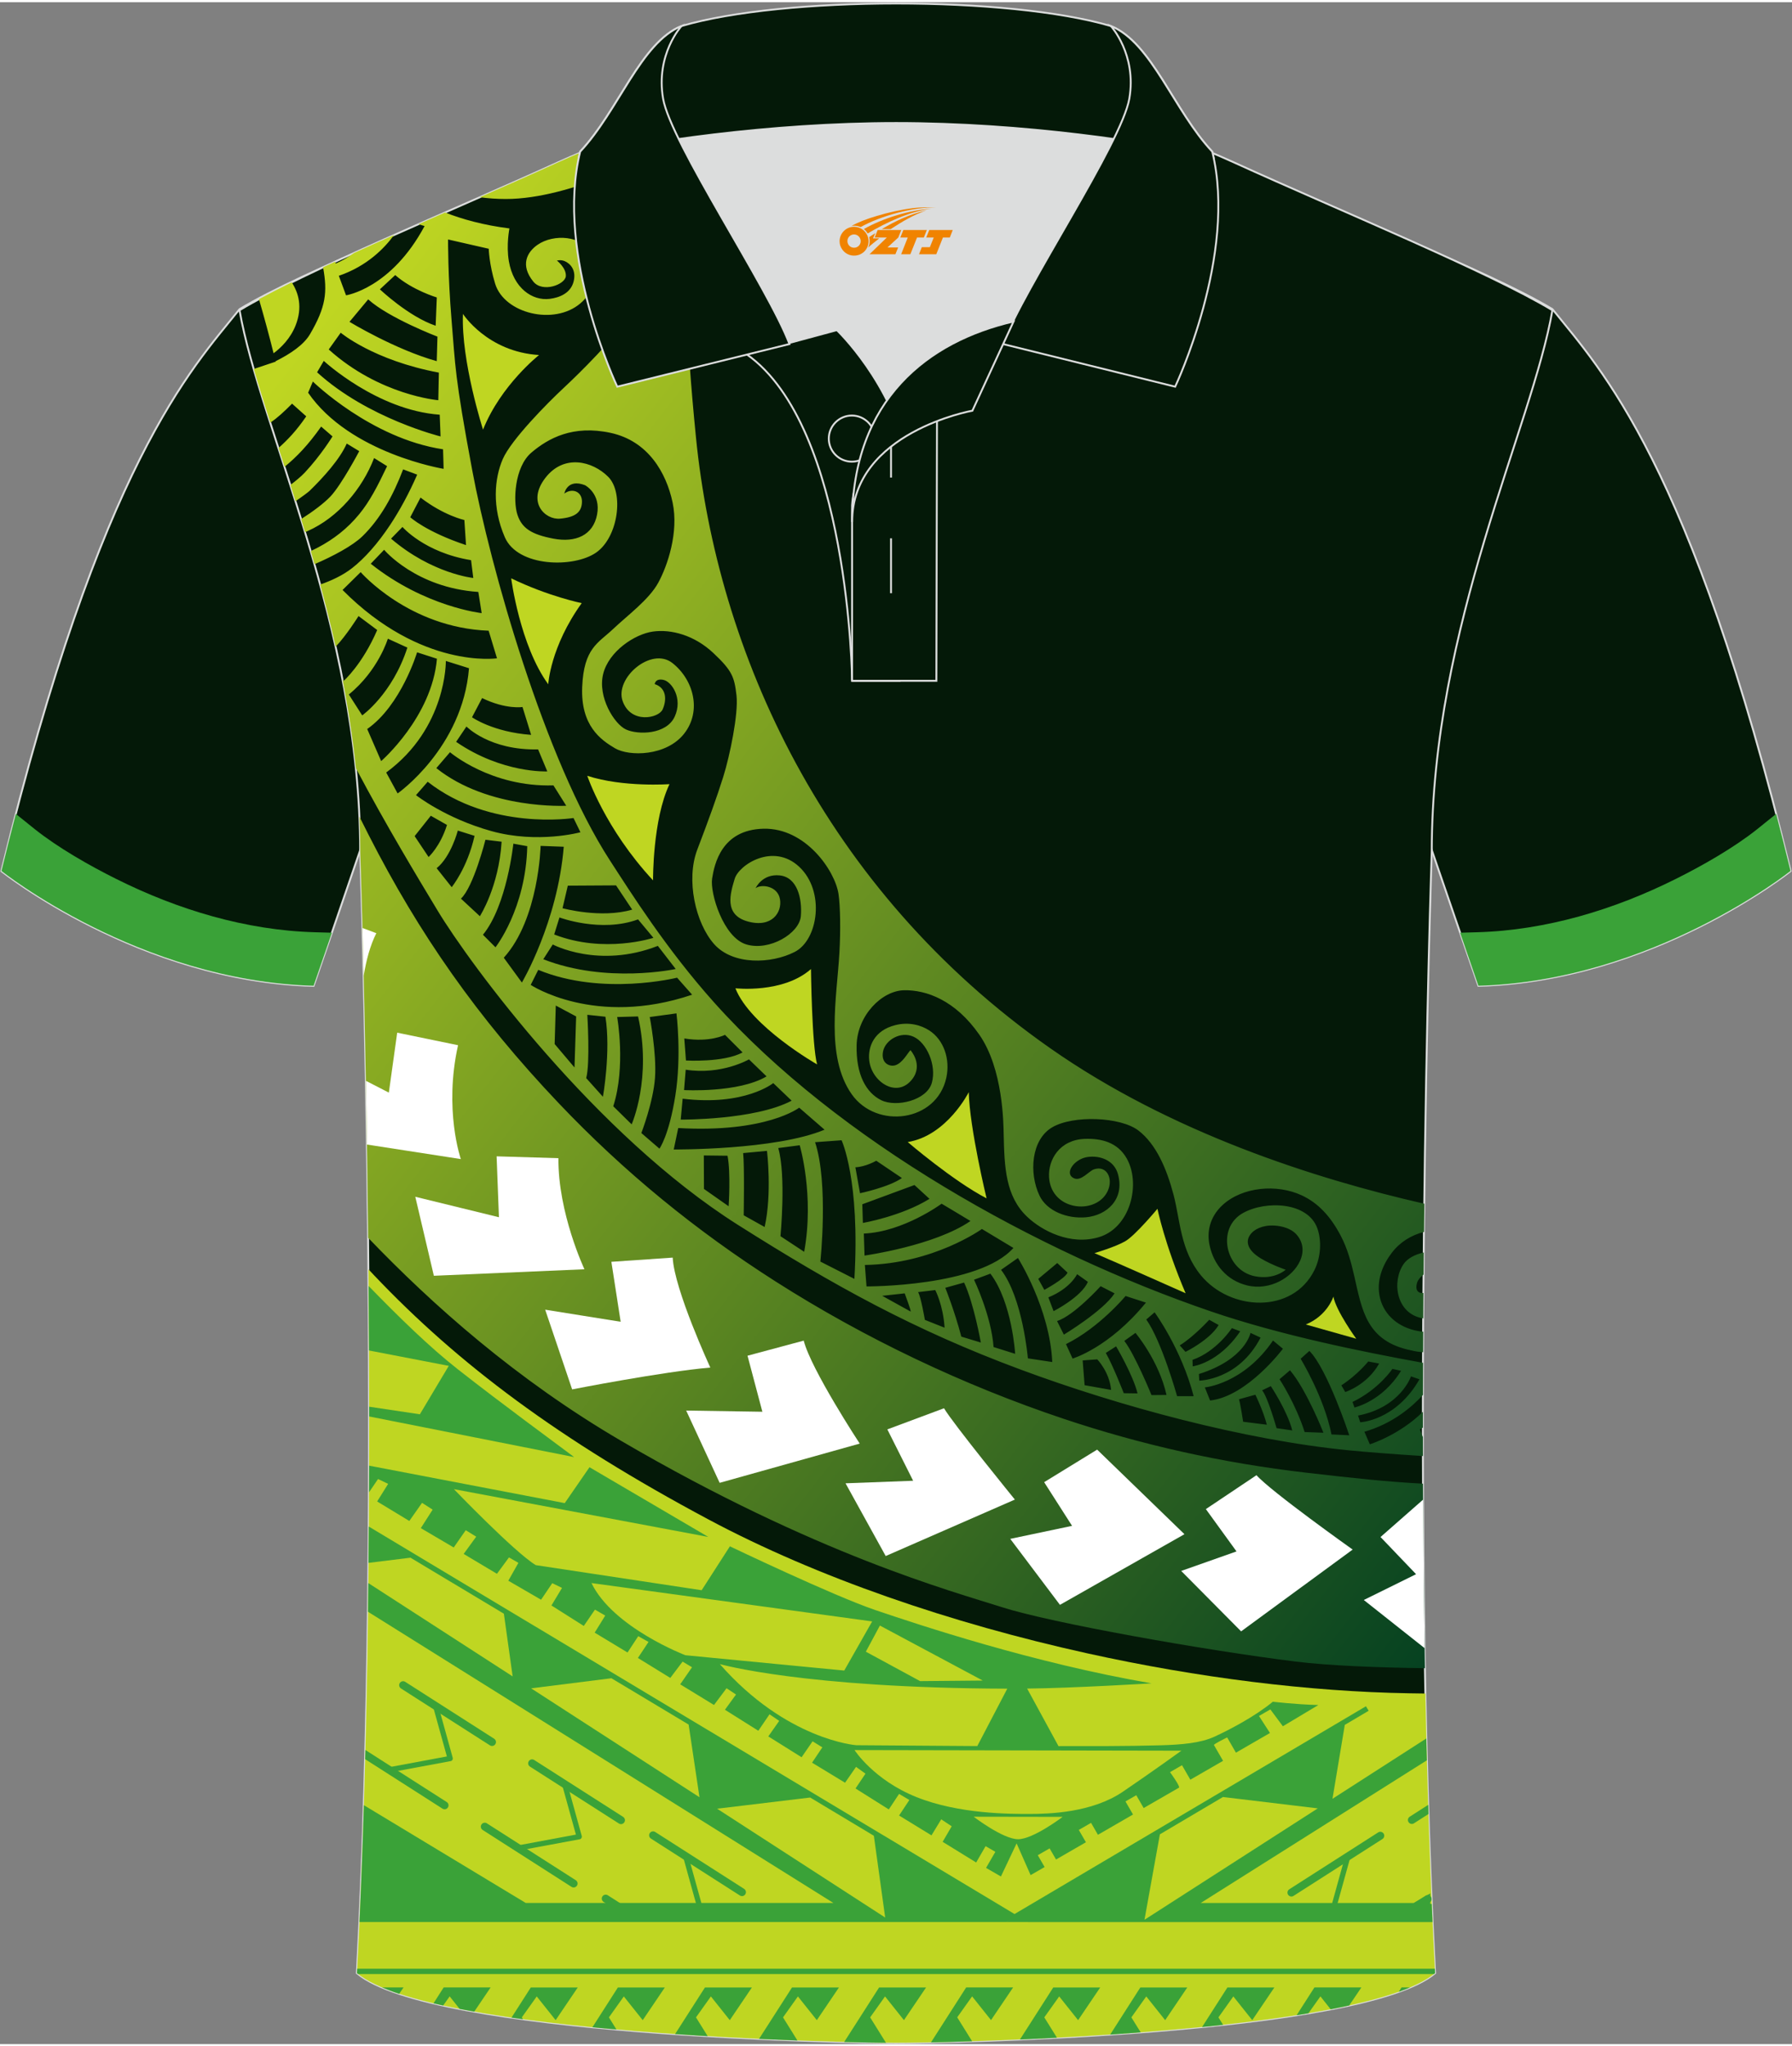 <?xml version="1.0" encoding="utf-8"?>
<!-- Generator: Adobe Illustrator 24.0.1, SVG Export Plug-In . SVG Version: 6.00 Build 0)  -->
<svg xmlns="http://www.w3.org/2000/svg" xmlns:xlink="http://www.w3.org/1999/xlink" version="1.1" id="图层_1" x="0px" y="0px" width="379.8px" height="433.5px" viewBox="0 0 380.11 432.91" enable-background="new 0 0 380.11 432.91" xml:space="preserve">
<rect x="0" y="0" width="380.11" height="432.91" fill="#808080" stroke="none"/>
<g id="图层_1_1_">
	
		<path fill-rule="evenodd" clip-rule="evenodd" fill="#041908" stroke="#DCDDDD" stroke-width="0.4" stroke-miterlimit="22.926" d="   M50.82,65.07C40.57,77.85,21.46,97.41,0.3,184.21c0,0,29.19,23.31,66.21,24.34c0,0,7.16-20.76,9.89-28.76   c22.39-65.04-1.92-119.48,95.65-155.76c-1.44-0.27-3.11-0.27-4.93-0.1l0.09-0.01c-13.99-0.87-17.88-1.24-23.93,0.66   c-9.64,3.37-15.62,5.8-25.07,10.09C96.26,44.66,64.5,56.84,50.82,65.07z"/>
	
		<path fill-rule="evenodd" clip-rule="evenodd" fill="#041908" stroke="#DCDDDD" stroke-width="0.4" stroke-miterlimit="22.926" d="   M329.29,65.07c10.24,12.77,29.36,32.34,50.52,119.13c0,0-29.19,23.31-66.21,24.34c0,0-7.16-20.76-9.89-28.76   c-22.39-65.04,1.92-119.48-95.65-155.76c1.44-0.27,3.11-0.27,4.93-0.1l-0.09-0.01c13.99-0.87,17.88-1.24,23.93,0.66   c9.64,3.37,15.62,5.8,25.07,10.09C283.85,44.66,315.61,56.84,329.29,65.07z"/>
	
		<path fill-rule="evenodd" clip-rule="evenodd" fill="#041908" stroke="#DCDDDD" stroke-width="0.4" stroke-miterlimit="22.926" d="   M190.06,432.64c9.72,0.03,98.75-1.66,114.34-14.78c-5.38-101.09-0.7-237.87-0.7-237.87c0-47.66,21.31-90.01,25.59-114.69   c-13.68-8.23-45.44-21.26-67.38-31.26c-30.14-13.67-34.27-7.76-71.45-7.76c-37.17,0-42.13-5.92-72.27,7.76   C96.25,44.03,64.5,57.05,50.81,65.3c4.28,24.69,25.59,67.04,25.59,114.69c0,0,4.68,136.79-0.7,237.87   C91.32,430.97,180.33,432.67,190.06,432.64z"/>
	<g>
		<path fill-rule="evenodd" clip-rule="evenodd" fill="#BFD622" d="M302.35,358.58c-1.16-0.01-2.31-0.03-3.47-0.05    c-21.2-0.35-44.82-3.3-68.2-8.46c-28.88-6.37-57.38-16.1-80.41-28.4c-31.68-16.91-52.98-32.87-70.93-51.77    c-0.4-0.42-0.79-0.84-1.18-1.26c0.4,45.55,0.11,101.37-2.44,149.21c15.6,13.11,104.61,14.81,114.34,14.78    c9.72,0.03,98.75-1.66,114.34-14.78C303.4,398.97,302.75,378.84,302.35,358.58z"/>
		<g>
			<g>
				<g>
					<path fill-rule="evenodd" clip-rule="evenodd" fill="#3AA238" d="M103.92,369.57c0.39,0.25,0.9,0.13,1.15-0.26       s0.13-0.9-0.26-1.15L85.95,356.1c-0.39-0.25-0.9-0.13-1.15,0.26s-0.13,0.9,0.26,1.15L103.92,369.57z"/>
					<path fill-rule="evenodd" clip-rule="evenodd" fill="#3AA238" d="M93.13,361.74c-0.08-0.3-0.39-0.47-0.69-0.39       s-0.47,0.39-0.39,0.69l2.74,9.88l-11.76,2.19c-0.3,0.06-0.5,0.35-0.45,0.65c0.06,0.3,0.35,0.5,0.65,0.45l12.35-2.3       c0.02,0,0.04-0.01,0.06-0.01c0.3-0.08,0.47-0.39,0.39-0.69L93.13,361.74z"/>
					<path fill-rule="evenodd" clip-rule="evenodd" fill="#3AA238" d="M93.86,382.99c0.39,0.25,0.9,0.13,1.15-0.26       s0.13-0.9-0.26-1.15L77.5,370.55l-0.05,1.95L93.86,382.99z"/>
				</g>
				<g>
					<path fill-rule="evenodd" clip-rule="evenodd" fill="#3AA238" d="M131.28,386.14c0.39,0.25,0.9,0.13,1.15-0.26       s0.13-0.9-0.26-1.15l-18.86-12.06c-0.39-0.25-0.9-0.13-1.15,0.26s-0.13,0.9,0.26,1.15L131.28,386.14z"/>
					<path fill-rule="evenodd" clip-rule="evenodd" fill="#3AA238" d="M120.5,378.31c-0.08-0.3-0.39-0.47-0.69-0.39       s-0.47,0.39-0.39,0.69l2.74,9.88l-11.76,2.19c-0.3,0.06-0.5,0.35-0.45,0.65c0.06,0.3,0.35,0.5,0.65,0.45l12.35-2.3       c0.02,0,0.04-0.01,0.06-0.01c0.3-0.08,0.47-0.39,0.39-0.69L120.5,378.31z"/>
					<path fill-rule="evenodd" clip-rule="evenodd" fill="#3AA238" d="M121.23,399.57c0.39,0.25,0.9,0.13,1.15-0.26       s0.13-0.9-0.25-1.15l-18.86-12.06c-0.39-0.25-0.9-0.13-1.15,0.26s-0.13,0.9,0.26,1.15L121.23,399.57z"/>
				</g>
				<g>
					<path fill-rule="evenodd" clip-rule="evenodd" fill="#3AA238" d="M156.94,401.4c0.39,0.25,0.9,0.13,1.15-0.26       s0.13-0.9-0.26-1.15l-18.86-12.06c-0.39-0.25-0.9-0.13-1.15,0.26s-0.13,0.9,0.26,1.15L156.94,401.4z"/>
					<path fill-rule="evenodd" clip-rule="evenodd" fill="#3AA238" d="M146.16,393.57c-0.08-0.3-0.39-0.47-0.69-0.39       s-0.47,0.39-0.39,0.69l2.74,9.88l-7.09,1.32h6.07l1.81-0.34c0.02,0,0.04-0.01,0.06-0.01c0.3-0.08,0.47-0.39,0.39-0.69       L146.16,393.57z"/>
					<path fill-rule="evenodd" clip-rule="evenodd" fill="#3AA238" d="M134.74,405.07l-5.82-3.72c-0.39-0.25-0.9-0.13-1.15,0.26       c-0.25,0.39-0.13,0.9,0.26,1.15l3.61,2.31H134.74z"/>
				</g>
			</g>
			<g>
				<path fill-rule="evenodd" clip-rule="evenodd" fill="#3AA238" d="M77.18,382.25l34.33,20.73h65.26l-98.72-61.74      c0.03-2.03,0.05-4.06,0.07-6.08c9.94,6.42,20.34,13.15,30.62,19.79l-1.86-13.29l-19.81-11.88l-8.91,1.1      c0.02-2.57,0.05-5.14,0.06-7.7l136.98,82.15l74.54-44.05l0.57,0.96l-5.06,2.99l-2.61,15.67l19.9-12.79      c0.04,1.55,0.08,3.09,0.12,4.63l-47.97,30.25h45.17l3.52-2.03v2.22h0.31c0.06,1.29,0.11,2.58,0.17,3.86h-61.21l-29.19-0.01      h-24.24l0,0h-5.01H76.25C76.62,398.92,76.93,390.64,77.18,382.25L77.18,382.25z M129.69,355.34l-17.03,2.14      c12.55,8.11,24.81,16.04,35.71,23.09l-2.3-15.41L129.69,355.34L129.69,355.34z M171.85,380.63L152.11,383      c17.74,11.48,31.31,20.26,35.65,23.07l-2.4-17.33L171.85,380.63L171.85,380.63z M213.48,407.02l1.19-0.71l-1.21,0.71H213.48      L213.48,407.02z M259.41,380.52l-13.38,7.91l-3.27,18.12l36.76-23.62L259.41,380.52z"/>
			</g>
			<g>
				<path fill-rule="evenodd" clip-rule="evenodd" fill="#3AA238" d="M299.92,386.1c-0.39,0.25-0.9,0.13-1.15-0.26      s-0.13-0.9,0.26-1.15l3.92-2.51l0.06,1.94L299.92,386.1z"/>
				<g>
					<path fill-rule="evenodd" clip-rule="evenodd" fill="#3AA238" d="M274.37,401.49c-0.39,0.25-0.9,0.13-1.15-0.26       s-0.13-0.9,0.26-1.15l18.86-12.06c0.39-0.25,0.9-0.13,1.15,0.26s0.13,0.9-0.26,1.15L274.37,401.49z"/>
					<path fill-rule="evenodd" clip-rule="evenodd" fill="#3AA238" d="M285.16,393.66c0.08-0.3,0.39-0.47,0.69-0.39       s0.47,0.39,0.39,0.69l-2.74,9.88l5.56,1.04h-6.07l-0.28-0.05c-0.02,0-0.04-0.01-0.06-0.01c-0.3-0.08-0.47-0.39-0.39-0.69       L285.16,393.66z"/>
					<path fill-rule="evenodd" clip-rule="evenodd" fill="#3AA238" d="M297.02,404.87l5.37-3.43c0.39-0.25,0.9-0.13,1.15,0.26       c0.06,0.09,0.09,0.18,0.11,0.28l0.01,0.28c-0.03,0.24-0.16,0.46-0.38,0.6l-3.17,2.03h-3.09V404.87z"/>
				</g>
			</g>
		</g>
		<path fill-rule="evenodd" clip-rule="evenodd" fill="#3AA238" d="M279.64,361.02l-7.52,4.5l-2.66-3.57l-2.41,1.39l2.33,3.61    l-7.22,4.17l-1.86-3.23c0,0-2.92,1.41-2.8,1.62c0.12,0.21,1.93,3.34,1.93,3.34l-6.94,4l-1.77-3.07l-2.54,1.47    c0,0,2.25,3.09,1.9,3.29s-7.49,4.32-7.49,4.32l-1.57-2.72l-2.29,1.32l1.6,2.77l-7.44,4.3l-1.46-2.53l-2.6,1.5l1.51,2.61    l-6.34,3.66l-1.36-2.36l-2.51,1.45l1.45,2.51l-2.97,1.71l-2.97-6.73l-3.33,7.02l-3.15-1.82l1.97-3.41l-2.07-1.2l-2,3.46    l-7.11-4.38l1.92-3.29l-2.22-1.48l-2.07,3.4l-6.87-4.21l2.18-3.29l-2.18-1.29l-2.18,3.29l-7.06-4.44l2.11-3.14l-2-1.44l-2.33,3.36    l-7-4.25l2.18-3.25l-2.07-1.28l-2.33,3.38l-7.06-4.42l2.31-3.29l-2.05-1.4l-2.38,3.49l-7.08-4.45l2.35-3.23l-2.01-1.33l-2.66,3.55    l-7.17-4.38l2.51-3.62l-2-1.2l-2.61,3.46l-6.87-4.23l2.25-3.4l-2.18-1.22l-2.27,3.46l-6.97-4.21l2.24-3.62l-2.18-1.26l-2.37,3.46    l-6.86-4.34l2.24-3.73l-2.07-1l-2.37,3.51l-6.95-4.03l2.14-3.79l-2-1.15l-2.55,3.47l-7.06-4.21l2.66-3.66l-2.22-1.37l-2.55,3.66    l-6.98-4.1l2.51-3.92l-2.25-1.44l-2.7,3.84L80,317.86l2.33-3.73l-2.14-1.03l-1.91,2.81c0.01-1.89,0.02-3.77,0.02-5.64l41.49,7.94    l5.25-7.61l25.2,14.78l-53.96-10.13c0,0,12.86,13.38,17.37,16.11l35.18,5.32l5.99-9.31c0,0,21.95,10.5,30.9,13.53    c8.94,3.03,33.48,11.23,58.54,15.52c0,0-16.93,1.03-26.39,1.11l6.65,12.2c7.14,0,14.41,0.03,21.54-0.17    c4.61-0.13,8.56-0.46,11.57-1.84c3.26-1.5,8.71-4.37,12.35-7.4C269.98,360.31,274.7,360.89,279.64,361.02L279.64,361.02z     M78.19,272.18c6.51,6.69,12.97,12.99,18.9,17.64c9.61,7.54,20.47,15.45,24.69,18.63l-43.47-8.61v-2.07l10.75,1.61l6.13-10.27    l-16.92-3.26C78.25,281.21,78.22,276.65,78.19,272.18L78.19,272.18z M250.59,370.7l-69.33-0.13c0,0,4.06,6.33,13.12,9.96    s19.91,3.58,24.03,3.58s13.24-0.26,19.78-4.72C244.73,374.94,250.59,370.7,250.59,370.7L250.59,370.7z M225.4,384.73l-18.87-0.03    c0,0,6.21,4.77,9.43,4.77C219.18,389.46,225.4,384.73,225.4,384.73L225.4,384.73z M185,343.29l-59.54-8.13    c4.58,9.46,19.92,15.3,19.92,15.3l33.7,3.25L185,343.29L185,343.29z M208.46,355.83l-21.82-11.66l-2.98,5.54l11.51,6.24    L208.46,355.83L208.46,355.83z M213.66,357.55c-43.23-0.12-60.97-5.21-60.97-5.21c14.11,16.11,28.94,17.2,28.94,17.2l25.67,0.18    L213.66,357.55z"/>
		<g>
			<path fill-rule="evenodd" clip-rule="evenodd" fill="#3AA238" d="M304.36,416.93H75.77l-0.05,0.93c0.08,0.06,0.16,0.13,0.24,0.19     h228.2c0.08-0.06,0.17-0.12,0.24-0.19L304.36,416.93z"/>
			<path fill-rule="evenodd" clip-rule="evenodd" fill="#3AA238" d="M299.1,420.89h-1.81l-0.6,0.94     C297.54,421.52,298.34,421.21,299.1,420.89L299.1,420.89z M277.53,426.38l2.55-3.59l2.18,2.74c1.35-0.26,2.65-0.53,3.92-0.81     l2.59-3.83h-9.96l-3.78,5.9C275.88,426.66,276.71,426.52,277.53,426.38L277.53,426.38z M259.44,428.83l-0.99-1.59l3.16-4.44     l4.01,5.03l4.69-6.93h-9.96l-5.38,8.4C256.46,429.14,257.96,428.99,259.44,428.83L259.44,428.83z M241.96,430.42l-1.98-3.18     l3.16-4.44l4.01,5.03l4.69-6.93h-9.96l-6.4,10C237.62,430.74,239.78,430.59,241.96,430.42L241.96,430.42z M224.2,431.56     l-2.69-4.32l3.16-4.44l4.01,5.03l4.69-6.93h-9.96l-7.07,11.04C218.86,431.82,221.48,431.7,224.2,431.56L224.2,431.56z      M206.2,432.31l-3.16-5.08l3.16-4.44l4.01,5.03l4.69-6.93h-9.96l-7.47,11.66C199.94,432.5,202.88,432.42,206.2,432.31     L206.2,432.31z M187.93,432.63l-3.36-5.39l3.16-4.44l4.01,5.03l4.69-6.93h-9.96l-7.41,11.57     C182.83,432.56,185.87,432.61,187.93,432.63L187.93,432.63z M169.15,432.15l-3.06-4.91l3.16-4.44l4.01,5.03l4.69-6.93H168     l-7,10.91C163.85,431.94,166.58,432.05,169.15,432.15L169.15,432.15z M150.11,431.23l-2.48-3.99l3.16-4.44l4.01,5.03l4.69-6.93     h-9.96l-6.34,9.89C145.53,430.95,147.84,431.09,150.11,431.23L150.11,431.23z M130.76,429.81l-1.6-2.57l3.16-4.44l4.01,5.03     l4.69-6.93h-9.96l-5.41,8.45C127.35,429.5,129.05,429.66,130.76,429.81L130.76,429.81z M110.94,427.64l-0.25-0.4l3.16-4.44     l4.01,5.03l4.69-6.93h-9.96l-4.1,6.4C109.29,427.41,110.11,427.52,110.94,427.64L110.94,427.64z M94,424.73l1.38-1.94l2.12,2.66     c1.01,0.2,2.04,0.39,3.09,0.58l3.48-5.14h-9.96l-2.16,3.38C92.62,424.43,93.31,424.58,94,424.73L94,424.73z M84.68,422.25     l0.92-1.36h-4.57C82.15,421.36,83.36,421.82,84.68,422.25z"/>
		</g>
		<g>
			<path fill-rule="evenodd" clip-rule="evenodd" fill="#BFD622" d="M287.68,283.36c0,0-4.26-5.85-4.85-8.93     c0,0-1.24,4.02-5.85,5.91L287.68,283.36z"/>
			<g>
				<path fill-rule="evenodd" clip-rule="evenodd" fill="#BFD622" d="M251.49,273.72c0,0-15.14-6.74-19.34-8.51      c0,0,4.43-1.3,6.56-2.54c2.13-1.24,6.8-6.86,6.8-6.86S247.06,263.37,251.49,273.72z"/>
				<path fill-rule="evenodd" clip-rule="evenodd" fill="#BFD622" d="M205.49,231.08c0,0-4.61,9.22-12.95,10.58      c0,0,9.58,8.22,16.73,11.94C209.27,253.61,205.67,238.77,205.49,231.08z"/>
				<path fill-rule="evenodd" clip-rule="evenodd" fill="#BFD622" d="M172.02,204.98c0,0,0.18,16.08,1.3,20.22      c0,0-14.15-8.05-17.33-16.14C156,209.06,166.11,210.21,172.02,204.98z"/>
				<path fill-rule="evenodd" clip-rule="evenodd" fill="#BFD622" d="M142.01,165.78c0,0-9.82,0.71-17.44-1.77      c0,0,3.73,11.18,13.95,22.17C138.52,186.17,138.41,173.34,142.01,165.78z"/>
				<path fill-rule="evenodd" clip-rule="evenodd" fill="#BFD622" d="M123.39,127.4c0,0-7.04-1.42-14.96-5.26      c0,0,1.83,14.19,7.86,22.47C116.29,144.61,116.71,136.68,123.39,127.4z"/>
				<path fill-rule="evenodd" clip-rule="evenodd" fill="#BFD622" d="M114.34,74.8c0,0-8.1,6.36-11.88,15.82      c0,0-4.67-14.49-4.26-24.54C98.2,66.08,103.34,74.12,114.34,74.8z"/>
			</g>
		</g>
		
			<linearGradient id="SVGID_1_" gradientUnits="userSpaceOnUse" x1="44.497" y1="336.151" x2="337.266" y2="107.415" gradientTransform="matrix(1 0 0 -1 0 433.89)">
			<stop offset="0" style="stop-color:#BFD622"/>
			<stop offset="1" style="stop-color:#003D21"/>
		</linearGradient>
		<path fill-rule="evenodd" clip-rule="evenodd" fill="url(#SVGID_1_)" d="M302.25,353.21c-10.11-0.14-20.37-0.53-27.46-1.41    c-19.12-2.37-51.84-8.18-62.28-11.53c-10.45-3.35-39.35-11.08-80.62-35.18c-22.38-13.07-40.19-28.95-53.8-43.13    c-0.49-47.31-1.68-81.97-1.68-81.97c0-2.46-0.06-4.9-0.17-7.32c0.65,1.32,1.32,2.64,1.99,3.95    c10.64,20.83,22.93,38.54,40.32,56.84c13.82,14.54,29.03,26.96,45.95,37.75c18.92,12.06,39.86,22.01,61.07,29.11    c16.47,5.51,33.54,9.37,51.67,11.46c10.27,1.18,16.92,1.9,24.59,2.31C301.9,326.94,302.02,340.08,302.25,353.21L302.25,353.21z     M301.83,308.23l-0.01-4.01l-0.65-1.66l0.65-0.35v-3.36c-5.08,4.99-11.26,6.89-11.26,6.89l-1.15-2.66    c6.04-1.73,10.17-5.34,12.42-7.81c0-2.28,0.01-4.55,0.02-6.8c-13.02-2.37-30.32-5.87-45.11-10.94    c-36.81-12.61-78.96-36.09-105.24-65.44c-10.18-11.37-17.63-23.22-22.12-30.13c-13.89-21.39-25.41-62.38-29.21-82.72    c-3.8-20.34-3.56-22.06-4.39-31.87C95,58.04,95.04,50.3,95.04,50.3l8.63,1.97c0,0,0.08,3.25,1.36,7.42    c1.95,6.32,12.49,8.9,18.06,4.17c3.17-2.68,4.35-7.15,2.53-10.53c-2.11-3.9-8.18-4.27-11.6-1.9c-2.22,1.54-3.74,4.3-0.89,7.81    c1.97,2.42,6.74,0.61,6.89-1.14c0.15-1.74-1.89-3.33-1.89-3.33s0.83-0.22,1.62,0.11c1.23,0.51,2.55,1.94,1.91,4.38    c-0.65,2.48-3.07,3.38-5.05,3.63c-3.69,0.47-7.69-2.27-8.67-7.96c-0.6-3.48,0.12-6.97,0.12-6.97c-5.48-0.69-9.99-1.94-13.65-3.38    c-1.88,0.83-3.77,1.65-5.64,2.48c0.75,0.25,1.29,0.39,1.29,0.39C82.96,60.71,73.4,62.14,73.4,62.14L71.87,58    c5.98-2.05,9.67-5.83,11.72-8.65c-2.89,1.28-5.73,2.56-8.48,3.81c-2.32,1.67-3.9,2.23-3.9,2.23l-0.13-0.38    c-0.86,0.4-1.71,0.8-2.55,1.19c0.96,5.28,0.6,8.41-2.78,14.19c-1.32,2.25-4.17,4.17-7.29,5.72l0.02,0.09l-4.64,1.55    c1.03,3.57,2.22,7.38,3.51,11.38c1.6-1.09,2.88-2.3,4.6-4.02c1,0.9,2.01,1.79,3.01,2.69c-2.13,3.1-3.97,5.01-5.88,6.7l1.29,3.99    c2.52-2.06,4.97-4.57,7.75-8.52l2.41,2.08c0,0-2.45,4.01-5.88,7.67c-0.78,0.83-1.92,1.77-3.05,2.62c0.36,1.13,0.73,2.28,1.09,3.44    c1.48-0.99,2.73-1.95,2.96-2.17c3.03-2.95,6.41-6.7,7.9-10.04l2.65,1.61c0,0-3.77,7.14-6.1,9.6c-1.4,1.48-3.86,3.3-6.23,4.8    c0.28,0.92,0.57,1.84,0.85,2.77l0.55-0.24c6.43-2.85,11.58-8.96,14.08-15.47l2.76,1.72c-2.02,4.24-3.68,7.47-5.92,10.19    c-2.55,3.11-5.48,5.32-8.68,7.02c-0.54,0.28-1.06,0.55-1.59,0.8c0.27,0.92,0.54,1.84,0.8,2.77c3.9-1.67,8.11-3.92,10.15-5.91    c3.81-3.71,6.51-8.61,8.64-14.19l2.98,1.12c-1.76,4.03-3.71,7.6-5.74,10.66c-2.65,3.99-5.42,7.09-8.07,9.16    c-1.98,1.55-4.47,2.69-6.76,3.48c1.17,4.28,2.27,8.68,3.28,13.17c2.27-2.35,4.85-6.49,4.85-6.49l3.96,2.96    c-3.19,7.39-7.15,10.82-7.15,10.82l-0.24-0.54c1.21,6.18,2.2,12.53,2.87,19.01c6.35,12.03,13.31,23.52,17.3,30.14    c6.95,11.53,33.56,47.6,63.71,66.67c20.39,12.9,37.37,22.3,60,30.7c20.88,7.75,47.28,14.92,69.64,17.12    C289.8,307.38,295.51,307.83,301.83,308.23L301.83,308.23z M301.86,286.22l0.02-4.35c-0.39-0.03-0.77-0.08-1.13-0.15    c-4.07-0.74-7.12-3.33-8.02-6.95c-0.93-3.77,0.66-7.24,2.48-9.62c1.74-2.28,4.12-3.75,6.85-4.44c0.02-2.01,0.04-4,0.07-5.97    c-23.21-5.29-53.86-15.11-79.36-32.97c-48.18-33.74-70.64-84.2-75.15-129.54c-4.51-45.34-0.86-56.21-0.86-56.21l-2.4-0.45    l-17.22,9.58c0,0,6.9,4.56,8.5,8.77s-0.52,9.34-2.83,13.28c-2.32,3.94-9.71,11.28-13.21,14.54c-3.5,3.25-11.19,11.04-12.96,15.13    s-2.32,10.2,0.44,16.56s14.64,6.55,19.37,3.25s5.91-12.71,2.56-16.06c-3.35-3.35-9.41-4.88-13.35,0.25    c-3.94,5.12-0.05,8.92,3.15,8.62c3.2-0.3,4.58-1.33,4.63-3.55c0.05-2.22-2.07-3.01-3.74-1.77c0,0,0.59-3.25,4.39-1.77    c0,0,3.4,1.77,2.56,6.21c-0.84,4.43-4.58,6.01-9.26,5.12s-6.7-2.22-7.64-5.08s-0.64-10.1,2.96-13.16s8.82-5.91,16.8-4.19    s11.83,8.48,13.16,14.78c1.33,6.31-1.08,13.4-3.05,17s-6.53,6.92-9.63,9.86c-3.1,2.93-6.16,3.99-6.5,12.22    c-0.35,8.23,3.94,11.23,6.95,13.01c3.01,1.77,10.89,1.72,14.68-3.1c3.79-4.83,1.97-11.48-2.51-14.98s-12.27,3.2-10.54,8.08    c1.72,4.88,7.64,3.65,8.48,1.77c0.84-1.87,0.94-4.53-1.68-5.37c0,0,0.1-1.28,1.87-0.89c1.77,0.39,4.14,3.94,2.37,7.79    c-1.77,3.84-7.83,3.89-10.35,2.71c-2.51-1.18-6.01-6.9-4.83-11.73c1.18-4.83,6.7-8.48,10.55-9.02c3.84-0.54,8.77,0.74,12.81,4.53    s4.48,5.12,4.93,9.02c0.44,3.89-1.43,12.86-2.81,17.25s-3.1,9.12-5.52,15.47c-2.41,6.36-0.39,15.52,3.6,20.01    c3.99,4.48,12.12,4.19,17.1,1.63c4.98-2.56,6.46-12.86,0.94-18.03s-12.81-0.44-13.7,2.56c-0.89,3.01-2.37,7.59,2.76,9.02    c5.12,1.43,7.34-1.92,6.85-4.73c-0.49-2.81-3.94-3.25-5.17-2.32c0,0,1.38-3.1,5.12-2.71c3.74,0.39,4.78,4.93,4.48,8.62    c-0.3,3.7-6.7,7.49-11.58,6.01c-4.88-1.48-7.74-10.94-7.24-13.99c0.49-3.05,1.99-10.34,10.91-10.54s15.16,8.91,15.9,13.84    c0.38,2.55,0.46,7.75,0.19,12.45c-0.53,9.36-3.04,22,2.62,30.02c5.26,7.45,18.01,5.89,20.06-3.53c0.85-3.92-0.53-8.01-3.62-10.01    c-1.73-1.12-4.29-1.86-7.19-1.13c-4.49,1.12-5.85,4.55-5.55,7.43c0.47,4.61,5.91,8.19,9.12,4.04c2.41-3.12-0.37-6.16-0.37-6.16    c-0.66,0.68-1.7,2.77-3.27,3.22c-1.17,0.33-3.05-0.46-2.54-2.97c0.49-2.39,3.7-4.34,6.46-3.1c2.76,1.23,4.93,6.01,3.89,9.76    c-1.03,3.74-7.54,5.27-10.74,3.7c-3.2-1.58-5.37-5.42-5.22-11.68c0.15-6.26,5.32-11.53,10.05-11.63s10.89,2.12,15.97,9.41    c5.08,7.29,5.12,18.92,5.17,21.09c0.16,6.98,0.37,13.17,5.01,17.55c3.13,2.96,9.17,6.1,15.18,4.3c3.08-0.92,5.22-3.38,6.34-6.3    c1.31-3.42,1.22-7.47-0.42-10.38c-1.97-3.5-5.5-4.28-8.91-4.16c-5.33,0.2-7.8,4.42-7.57,8.15c0.2,3.19,2.21,5.14,4.59,5.86    c2.96,0.91,6.49-0.08,7.83-2.92c1.29-2.73-0.24-5.55-2.89-4.63c-1.13,0.39-2.73,2.6-4.27,1.88c-1.49-0.69-0.85-2.43,0.62-3.53    c0.94-0.7,1.96-1.03,3.25-1.04c2.19-0.02,4.74,0.98,5.49,3.73c1.46,5.35-2.4,8.71-6.75,9.12c-4.08,0.38-8.37-1.36-9.9-4.59    c-2.27-4.78-1.77-11.88,2.71-14.49c4.48-2.61,14.49-2.22,18.28,0.69s6.01,8.18,7.44,13.6c1.43,5.42,1.43,11.78,5.81,17.1    c6.23,7.57,19.44,8.25,24.08-1.11c1.42-2.87,1.52-6.34,0.61-8.87c-2.01-5.57-10.86-5.93-15.73-3.25    c-5.76,3.17-3.78,12.17,2.47,13.42c4.19,0.84,6.55-1.38,6.55-1.38s-2.93-0.99-5.21-2.36c-2.95-1.77-3.3-3.6-2.37-4.98    c0.83-1.24,2.66-2.15,5.17-2.02c1.73,0.09,3.56,0.66,4.62,1.8c1.58,1.71,1.69,3.78,0.84,5.68c-1.57,3.5-6.39,6.39-11.22,5.21    c-4.33-1.05-7.1-4.43-7.97-8.5c-0.59-2.71-0.07-5.95,2.77-8.56c4.2-3.84,11.48-4.5,16.77-2.04c3.46,1.61,6.09,4.4,8.28,8.57    c1.44,2.74,2.2,5.64,2.85,8.46c1.66,7.24,2.54,13.92,12.11,15.84C300.17,286.04,301.03,286.16,301.86,286.22L301.86,286.22z     M301.89,279.05c0.01-1.81,0.02-3.61,0.04-5.39c-0.96,0.12-1.87-0.45-1.33-2.21c0.16-0.53,0.64-1.16,1.36-1.7l0.04-4.68    c-1.87,0.42-3.44,1.26-4.25,2.42c-2.55,3.66-1.66,10.35,3.77,11.49C301.64,279.01,301.77,279.03,301.89,279.05L301.89,279.05z     M135.66,27.41c1.47,3.21,3.45,4.49,3.45,4.49s-17.62,9.82-31.81,9.82c-1.98,0-3.82-0.14-5.52-0.38c5.77-2.53,11.36-5,16.42-7.31    C125.12,30.9,130.71,28.79,135.66,27.41L135.66,27.41z M61.88,59.39c1.48,2.26,2.32,5.31,0.83,9.11    c-1.09,2.77-3.05,4.71-4.68,5.93c-0.91-3.65-1.94-7.48-3.1-11.47C57.02,61.83,59.36,60.63,61.88,59.39L61.88,59.39z     M301.09,291.96l-1.8-0.62c0,0-2.19,6.56-11.23,8.31l0.47,1.42C288.52,301.07,296.06,300.77,301.09,291.96L301.09,291.96z     M297.18,290.16l-1.83-0.41c0,0-2.86,4.33-8.46,7.01l0.41,1.18C287.31,297.93,293.16,296.69,297.18,290.16L297.18,290.16z     M292.54,288.62l-2.31-0.44c0,0-2.28,2.84-5.71,5.06l0.83,1.42C285.36,294.65,289.97,293.2,292.54,288.62L292.54,288.62z     M263.69,300.96l5.03,0.63c-0.8-3.06-2.44-6.36-2.44-6.36l-3.47,0.96C263.13,297.26,263.69,300.96,263.69,300.96L263.69,300.96z     M274.11,302.8c-1.03-4.1-4.55-9.39-4.55-9.39l-1.85,0.89c1.15,1.26,3.07,8.02,3.07,8.02L274.11,302.8L274.11,302.8z     M273.63,290.05l-2.22,1.89c0,0,3.4,5.14,5.32,11.2l3.99,0.15C280.73,303.28,277.14,294.19,273.63,290.05L273.63,290.05z     M282.43,303.65l3.77,0.18c0,0-4.62-14.04-8.46-17.89l-1.85,1.66C275.88,287.61,280.84,295.71,282.43,303.65L282.43,303.65z     M256.68,296.46c7.91-0.89,15.45-10.98,15.45-10.98l-2.11-1.74c-6.25,9.2-14.45,9.94-14.45,9.94L256.68,296.46L256.68,296.46z     M267.39,283.12l-2.14-1c0,0-1.07,5.62-10.94,8.72l0.07,1.4C254.39,292.24,262.7,292.17,267.39,283.12L267.39,283.12z     M263.07,281.78l-1.77-0.67c0,0-3.22,4.95-8.35,6.73l0.04,1.37C252.98,289.21,258.52,288.55,263.07,281.78L263.07,281.78z     M258.49,280.45l-2-1.11c0,0-3.25,3.58-6.25,5.43l1.22,1.37C251.47,286.15,256.64,283.6,258.49,280.45L258.49,280.45z     M253.19,295.54c-2.59-10.02-8.28-17.78-8.28-17.78l-1.77,1.52c3.29,4.63,6.54,16.26,6.54,16.26H253.19L253.19,295.54z     M247.43,295.28c-1.59-7.24-6.58-13.16-6.58-13.16l-2.37,1.7c2.25,2.88,5.77,11.49,5.77,11.49L247.43,295.28L247.43,295.28z     M241.29,294.95c-0.96-3.92-4.55-9.98-4.55-9.98l-2.18,1.4c1.55,2.73,3.81,8.54,3.81,8.54L241.29,294.95L241.29,294.95z     M235.68,294.21c-0.34-3.82-2.94-6.48-2.94-6.48l-3.09,0.23l0.41,5.25L235.68,294.21L235.68,294.21z M226.44,269.34l-2.18-2.03    l-4.03,3.36l1.29,2.33C221.52,273,225.92,270.63,226.44,269.34L226.44,269.34z M230.76,271.3l-2.29-1.63c0,0-1.37,2.99-6.1,4.92    l1.11,2.92C223.48,277.51,229.39,274.51,230.76,271.3L230.76,271.3z M236.42,273.74l-2.96-1.52c0,0-5.65,6.25-9.24,7.39l1.44,2.88    C225.66,282.5,233.98,277.47,236.42,273.74L236.42,273.74z M243.07,275.7l-4.32-1.4c0,0-5.54,6.69-12.64,10.2l1.4,3.07    C227.51,287.56,235.23,285.31,243.07,275.7L243.07,275.7z M223.2,288.3c-0.52-11.38-7.28-22.06-7.28-22.06l-3.58,2.51    c4.62,6.02,5.69,18.77,5.69,18.77L223.2,288.3L223.2,288.3z M210.08,269.56l-3.47,1.29c0,0,3.66,7.61,4.14,14.27l4.58,1.44    C215.33,286.56,214.7,275.7,210.08,269.56L210.08,269.56z M204.5,271.45l-3.99,1.11c0,0,1.92,4.73,3.4,10.35l4.14,1.26    C208.05,284.16,206.57,275.88,204.5,271.45L204.5,271.45z M200.36,281.02c-0.3-4.8-1.98-7.98-1.98-7.98l-3.64,0.44    c0.59,0.92,1.44,5.88,1.44,5.88L200.36,281.02L200.36,281.02z M191.9,273.74l-4.77,0.52c0,0,5.8,3.22,6.02,3.33    C193.38,277.69,191.9,273.74,191.9,273.74L191.9,273.74z M191.31,249.29l-5.44-3.67c0,0-2.25,1.3-4.43,1.39l0.98,5.5    C182.41,252.52,188.59,251.21,191.31,249.29L191.31,249.29z M197.16,253.7l-3.19-2.93l-11.06,4.08l0.12,3.96    C183.03,258.81,191.22,257.39,197.16,253.7L197.16,253.7z M205.85,258.4c-0.21-0.15-6.12-3.67-6.12-3.67s-8.07,5.97-16.5,6.33    l0.15,4.67C183.38,265.73,198.23,263.66,205.85,258.4L205.85,258.4z M214.96,264.11l-6.68-4.02c0,0-10.23,7.39-24.83,7.63    l0.35,4.55C183.8,272.27,207.63,272.38,214.96,264.11L214.96,264.11z M181.23,270.67c1.24-20.99-2.72-29.39-2.72-29.39l-5.62,0.41    c2.9,8.81,1.12,25.31,1.12,25.31L181.23,270.67L181.23,270.67z M170.58,264.93c2.19-12.06-0.95-22.59-0.95-22.59l-4.55,0.59    c1.7,5.92,0.47,18.69,0.47,18.69L170.58,264.93L170.58,264.93z M162.19,259.67c1.6-7.1,0.5-16.14,0.5-16.14l-5.06,0.47    c0.3,2.6,0.12,13.19,0.12,13.19L162.19,259.67L162.19,259.67z M154.32,244.56l-5.03-0.06l0.03,7.1l5.23,3.67    C154.56,255.27,155.03,248.23,154.32,244.56L154.32,244.56z M157.51,222.66l-3.73-3.73c0,0-3.19,1.66-8.63,0.77l0.35,4.67    C145.51,224.37,153.49,224.84,157.51,222.66L157.51,222.66z M162.6,227.74l-3.73-3.61c0,0-5.79,3.37-13.42,2.19l-0.35,4.32    C145.1,230.64,156.57,231.29,162.6,227.74L162.6,227.74z M167.92,232.89l-3.9-3.73c0,0-6.03,4.91-19.22,3.31l-0.41,4.43    C144.39,236.91,160.12,237.02,167.92,232.89L167.92,232.89z M174.9,239.04l-5.38-4.67c0,0-6.92,5.38-25.66,4.32l-0.95,4.55    C142.91,243.23,164.43,243.41,174.9,239.04L174.9,239.04z M121.86,225.85l0.35-10.82l-4.32-2.31l-0.24,8.16L121.86,225.85    L121.86,225.85z M128.42,215.09l-3.84-0.41c0,0,0.63,10.26-0.24,13.42l3.55,3.96C127.89,232.06,129.6,222.48,128.42,215.09    L128.42,215.09z M130.91,215.15c0,0,1.89,10.47-0.83,18.92l3.9,3.84c0,0,4.34-9.78,1.36-22.88L130.91,215.15L130.91,215.15z     M137.82,215.15c0,0,1.48,7.69,1.12,12.83c-0.35,5.14-2.9,11.77-2.9,11.77l3.84,3.31c0,0,2.01-2.72,3.37-11.24    c1.36-8.51,0.24-17.44,0.24-17.44L137.82,215.15L137.82,215.15z M134.1,192.38l-3.43-5.14l-10.23,0.06l-1.12,4.79    C119.32,192.08,127.48,194.33,134.1,192.38L134.1,192.38z M135.34,194.45c-7.86,2.9-16.67-0.41-16.67-0.41l-1.12,3.61    c10.64,4.14,21.05,0.71,21.05,0.71L135.34,194.45L135.34,194.45z M139.54,200.07c-12.59,4.91-22.29-0.3-22.29-0.3l-2.01,3.13    c13.42,5.26,28.09,2.07,28.09,2.07L139.54,200.07L139.54,200.07z M146.81,210.42l-3.19-3.61c0,0-15.85,3.96-29.45-1.66l-1.6,3.19    C112.58,208.35,126.17,217.39,146.81,210.42L146.81,210.42z M94.81,174.43l-3.43-1.95l-3.43,4.32l2.96,4.43    C90.9,181.23,93.39,178.99,94.81,174.43L94.81,174.43z M100.66,176.74l-3.55-1.12c0,0-1.42,5.5-4.49,7.98l3.19,4.02    C95.81,187.62,99.12,183.6,100.66,176.74L100.66,176.74z M106.4,177.98l-3.43-0.41c0,0-2.54,10.05-5.2,12.48l4.02,3.73    C101.78,193.77,105.8,187.62,106.4,177.98L106.4,177.98z M111.84,178.93l-0.35-0.06l-2.6-0.47c0,0-1.37,13.14-6.45,19.31    l2.66,2.66C105.1,200.36,111.54,192.23,111.84,178.93L111.84,178.93z M119.58,179.05l-4.91-0.18c0,0-0.35,15.49-7.81,23.71    l3.84,5.26C110.71,207.84,118.28,195.01,119.58,179.05L119.58,179.05z M102.26,147.53c5.14,2.48,8.57,1.89,8.57,1.89l1.83,5.91    c-8.1-0.59-12.54-3.73-12.54-3.73L102.26,147.53L102.26,147.53z M114.14,158.41l1.95,4.67c0,0-9.52,0.47-19.34-6.27l2.19-3.25    C98.95,153.56,103.85,158.65,114.14,158.41L114.14,158.41z M117.39,166.04l2.72,4.32c0,0-16.44,0.89-27.56-7.98l2.9-3.37    C95.46,159,104.09,166.45,117.39,166.04L117.39,166.04z M121.65,172.96c0,0-17.56,2.78-30.93-7.69l-2.48,2.84    c0,0,6.21,4.91,16.02,7.63c9.82,2.72,18.86,0.24,18.86,0.24L121.65,172.96L121.65,172.96z M86.41,136.83    c-3.19,9.87-9.58,14.37-9.58,14.37l-2.84-4.43c6.27-5.09,8.28-11.83,8.28-11.83L86.41,136.83L86.41,136.83z M92.68,139.19    c-1.06,12.36-11.83,21.7-11.83,21.7l-2.96-6.8c7.21-5.03,10.58-16.26,10.58-16.26L92.68,139.19L92.68,139.19z M99.48,141.2    c-1.36,16.91-15.14,26.55-15.14,26.55l-2.42-4.44c12.89-9.46,12.65-23.65,12.65-23.65L99.48,141.2L99.48,141.2z M98.5,109.78    l0.35,5.32c-8.51-2.84-11.83-5.91-11.83-5.91l2.18-4.17C94.17,108.85,98.5,109.78,98.5,109.78L98.5,109.78z M99.92,118.29    l0.47,3.78c0,0-8.75-0.89-17.44-8.34l2.42-2.48C85.37,111.25,90.05,116.69,99.92,118.29L99.92,118.29z M101.46,125.03l0.71,4.49    c0,0-12-1.3-23.53-10.47l2.84-2.96C81.47,116.1,88.21,124.14,101.46,125.03L101.46,125.03z M103.65,133.25l1.77,5.85    c0,0-16.02,2.37-32.76-14.49l3.84-3.78C76.51,120.83,86.68,132.6,103.65,133.25L103.65,133.25z M93.98,94.79l0.12,4.14    c0,0-19.87-3.25-28.74-16.14l1-2.37C66.36,80.42,78.66,92.48,93.98,94.79L93.98,94.79z M93.27,87.45l0.18,4.61    c0,0-15.48-3.82-26.19-13.6l1.42-2.42C68.67,76.04,79.96,86.51,93.27,87.45L93.27,87.45z M93.09,78.53l-0.12,5.85    c0,0-12.42-1.01-23.24-10.76l2.54-3.55C72.28,70.07,79.19,75.92,93.09,78.53L93.09,78.53z M92.65,62.59l-0.24,6    c-5.77-1.95-11.83-7.72-11.83-7.72l3.25-3.02C87.53,61.08,92.65,62.59,92.65,62.59L92.65,62.59z M92.79,70.9l-0.15,5.2    c-8.87-2.48-18.51-8.34-18.51-8.34L78.1,63C82.5,66.97,92.79,70.9,92.79,70.9z"/>
		<g>
			<path fill-rule="evenodd" clip-rule="evenodd" fill="#FFFFFF" d="M301.86,317.47l-9.03,7.93l7.54,7.88l-11.09,5.47l12.9,10.21     C302.01,338.39,301.91,327.84,301.86,317.47z"/>
			<path fill-rule="evenodd" clip-rule="evenodd" fill="#FFFFFF" d="M286.92,328.06c0,0-17.35-12.32-20.4-15.77l-10.74,7.19     l6.5,8.97l-11.73,4.14l12.71,12.81L286.92,328.06z"/>
			<polygon fill-rule="evenodd" clip-rule="evenodd" fill="#FFFFFF" points="251.24,324.8 232.72,306.87 221.48,313.77      227.4,323.03 214.29,325.79 224.83,339.78    "/>
			<path fill-rule="evenodd" clip-rule="evenodd" fill="#FFFFFF" d="M215.27,317.46c0,0-13.16-16.16-15.03-19.36l-12.02,4.48     l5.47,10.89l-14.34,0.54l8.52,15.42L215.27,317.46z"/>
			<path fill-rule="evenodd" clip-rule="evenodd" fill="#FFFFFF" d="M182.36,305.59c0,0-10.3-15.67-11.88-21.83l-11.92,3.2     l3.15,11.88l-16.16-0.25l7.1,15.32L182.36,305.59z"/>
			<path fill-rule="evenodd" clip-rule="evenodd" fill="#FFFFFF" d="M150.67,289.47c0,0-7.64-16.51-7.98-23.31l-13.01,0.89     l1.97,12.71l-16.01-2.56l5.72,16.9C121.35,294.1,140.42,290.36,150.67,289.47z"/>
			<path fill-rule="evenodd" clip-rule="evenodd" fill="#FFFFFF" d="M123.97,268.63c0,0-5.63-11.94-5.52-23.55l-13.11-0.39     l0.49,12.91l-17.74-4.34l3.94,16.75L123.97,268.63z"/>
			<path fill-rule="evenodd" clip-rule="evenodd" fill="#FFFFFF" d="M97.75,245.27c0,0-3.65-10.45-0.59-24.14l-12.91-2.66     l-1.77,12.71l-4.86-2.5c0.08,4.29,0.15,8.81,0.23,13.51L97.75,245.27z"/>
			<path fill-rule="evenodd" clip-rule="evenodd" fill="#FFFFFF" d="M79.82,197.38l-2.92-1.1c0.08,3.01,0.16,6.4,0.25,10.12     C77.66,203.22,78.49,200.03,79.82,197.38z"/>
		</g>
	</g>
	<path fill-rule="evenodd" clip-rule="evenodd" fill="#3AA238" d="M7.39,175.33c4.94,3.94,11.68,7.77,17.29,10.56   c13.04,6.51,27.52,10.89,42.15,11.29l3.57,0.1c-2.11,6.14-3.88,11.24-3.88,11.24C29.5,207.5,0.31,184.18,0.31,184.18   c1.02-4.19,2.04-8.21,3.05-12.09L7.39,175.33z"/>
	<path fill-rule="evenodd" clip-rule="evenodd" fill="#3AA238" d="M372.72,175.33c-4.94,3.94-11.68,7.77-17.29,10.56   c-13.04,6.51-27.52,10.89-42.15,11.29l-3.57,0.1c2.11,6.14,3.88,11.24,3.88,11.24c37.02-1.02,66.21-24.34,66.21-24.34   c-1.02-4.19-2.04-8.21-3.05-12.09L372.72,175.33z"/>
	<g>
		<path fill-rule="evenodd" clip-rule="evenodd" fill="#DCDDDD" d="M188.14,84.41c6.39-9.02,16.2-14.24,26.69-16.69    c5.2-10.54,15.94-27.57,21.43-38.78c-26.53-6.47-65.79-6.47-92.32,0c6.37,13.02,19.82,33.86,23.44,43.31l10.11-2.73    C177.51,69.52,183.46,75.15,188.14,84.41z"/>
		
			<path fill-rule="evenodd" clip-rule="evenodd" fill="#041908" stroke="#DCDDDD" stroke-width="0.4" stroke-miterlimit="22.926" d="    M158.42,74.67l19.09-5.15c0,0,11.63,11,15.16,27.59c3.52,16.59-1.84,46.75-1.84,46.75h-10.08    C180.74,143.86,180.22,90.1,158.42,74.67z"/>
		
			<path fill-rule="evenodd" clip-rule="evenodd" fill="#041908" stroke="#DCDDDD" stroke-width="0.4" stroke-miterlimit="22.926" d="    M180.74,106.66v37.21h17.88l0.14-60.22C189.99,86.52,181.23,97.94,180.74,106.66z"/>
		
			<path fill-rule="evenodd" clip-rule="evenodd" fill="#041908" stroke="#DCDDDD" stroke-width="0.4" stroke-miterlimit="22.926" d="    M122.79,32.88c13.26-3.23,40.54-7.27,67.31-7.27c26.75,0,54.03,4.04,67.31,7.27l-0.28-1.19c-8.15-8.7-12.81-23.11-21.5-26.64    c-10.84-3.19-28.18-4.78-45.54-4.78c-17.34,0-34.7,1.6-45.54,4.78c-8.69,3.54-13.35,17.95-21.5,26.64L122.79,32.88z"/>
		
			<path fill-rule="evenodd" clip-rule="evenodd" fill="#041908" stroke="#DCDDDD" stroke-width="0.4" stroke-miterlimit="22.926" d="    M144.56,5.04c0,0-5.53,6-3.91,15.39c1.62,9.4,22.37,40.16,26.81,52.04l-36.53,9.04c0,0-13.27-27.96-7.87-49.83    C131.22,22.99,135.88,8.58,144.56,5.04z"/>
		
			<path fill-rule="evenodd" clip-rule="evenodd" fill="#041908" stroke="#DCDDDD" stroke-width="0.4" stroke-miterlimit="22.926" d="    M235.63,5.04c0,0,5.53,6,3.92,15.39c-1.62,9.4-22.37,40.16-26.81,52.04l36.53,9.04c0,0,13.27-27.96,7.87-49.83    C248.98,22.99,244.31,8.58,235.63,5.04z"/>
		
			<path fill-rule="evenodd" clip-rule="evenodd" fill="#041908" stroke="#DCDDDD" stroke-width="0.4" stroke-miterlimit="22.926" d="    M180.69,97.41c2.7,0,4.89-2.19,4.89-4.89s-2.2-4.89-4.89-4.89c-2.7,0-4.89,2.2-4.89,4.89C175.8,95.22,178,97.41,180.69,97.41z"/>
		<line fill="none" stroke="#DCDDDD" stroke-width="0.4" stroke-miterlimit="22.926" x1="189" y1="113.66" x2="189" y2="125.3"/>
		<line fill="none" stroke="#DCDDDD" stroke-width="0.4" stroke-miterlimit="22.926" x1="189" y1="89.13" x2="189" y2="100.78"/>
		
			<path fill-rule="evenodd" clip-rule="evenodd" fill="#041908" stroke="#DCDDDD" stroke-width="0.4" stroke-miterlimit="22.926" d="    M214.99,67.69l-8.73,18.91c0,0-25.51,4.54-25.51,23.6C180.74,84.25,196.88,71.86,214.99,67.69z"/>
		
	</g>
</g>
<g id="图层_x0020_1">
	<path fill="#F08300" d="M178.27,51.69c0.416,1.136,1.472,1.984,2.752,2.032c0.144,0,0.304,0,0.448-0.016h0.016   c0.016,0,0.064,0,0.128-0.016c0.032,0,0.048-0.016,0.08-0.016c0.064-0.016,0.144-0.032,0.224-0.048c0.016,0,0.016,0,0.032,0   c0.192-0.048,0.4-0.112,0.576-0.208c0.192-0.096,0.4-0.224,0.608-0.384c0.672-0.56,1.104-1.408,1.104-2.352   c0-0.224-0.032-0.448-0.08-0.672l0,0C184.11,49.81,184.06,49.64,183.98,49.46C183.51,48.37,182.43,47.61,181.16,47.61C179.47,47.61,178.09,48.98,178.09,50.68C178.09,51.03,178.15,51.37,178.27,51.69L178.27,51.69L178.27,51.69z M182.57,50.71L182.57,50.71C182.54,51.49,181.88,52.09,181.1,52.05C180.31,52.02,179.72,51.37,179.75,50.58c0.032-0.784,0.688-1.376,1.472-1.344   C181.99,49.27,182.6,49.94,182.57,50.71L182.57,50.71z"/>
	<polygon fill="#F08300" points="196.6,48.29 ,195.96,49.88 ,194.52,49.88 ,193.1,53.43 ,191.15,53.43 ,192.55,49.88 ,190.97,49.88    ,191.61,48.29"/>
	<path fill="#F08300" d="M198.57,43.56c-1.008-0.096-3.024-0.144-5.056,0.112c-2.416,0.304-5.152,0.912-7.616,1.664   C183.85,45.94,181.98,46.66,180.63,47.43C180.83,47.4,181.02,47.38,181.21,47.38c0.48,0,0.944,0.112,1.36,0.288   C186.67,45.35,193.87,43.3,198.57,43.56L198.57,43.56L198.57,43.56z"/>
	<path fill="#F08300" d="M184.04,49.03c4-2.368,8.88-4.672,13.488-5.248c-4.608,0.288-10.224,2-14.288,4.304   C183.56,48.34,183.83,48.66,184.04,49.03C184.04,49.03,184.04,49.03,184.04,49.03z"/>
	<polygon fill="#F08300" points="202.09,48.29 ,201.47,49.88 ,200.01,49.88 ,198.6,53.43 ,198.14,53.43 ,196.63,53.43 ,194.94,53.43    ,195.53,51.93 ,197.24,51.93 ,198.06,49.88 ,196.47,49.88 ,197.11,48.29"/>
	<polygon fill="#F08300" points="191.18,48.29 ,190.54,49.88 ,188.25,51.99 ,190.51,51.99 ,189.93,53.43 ,184.44,53.43 ,188.11,49.88    ,185.53,49.88 ,186.17,48.29"/>
	<path fill="#F08300" d="M196.46,44.15c-3.376,0.752-6.464,2.192-9.424,3.952h1.888C191.35,46.53,193.69,45.1,196.46,44.15z    M185.66,48.97C185.03,49.35,184.97,49.4,184.36,49.81c0.064,0.256,0.112,0.544,0.112,0.816c0,0.496-0.112,0.976-0.32,1.392   c0.176-0.16,0.32-0.304,0.432-0.4c0.272-0.24,0.768-0.64,1.6-1.296l0.32-0.256H185.18l0,0L185.66,48.97L185.66,48.97L185.66,48.97z"/>
</g>
</svg>